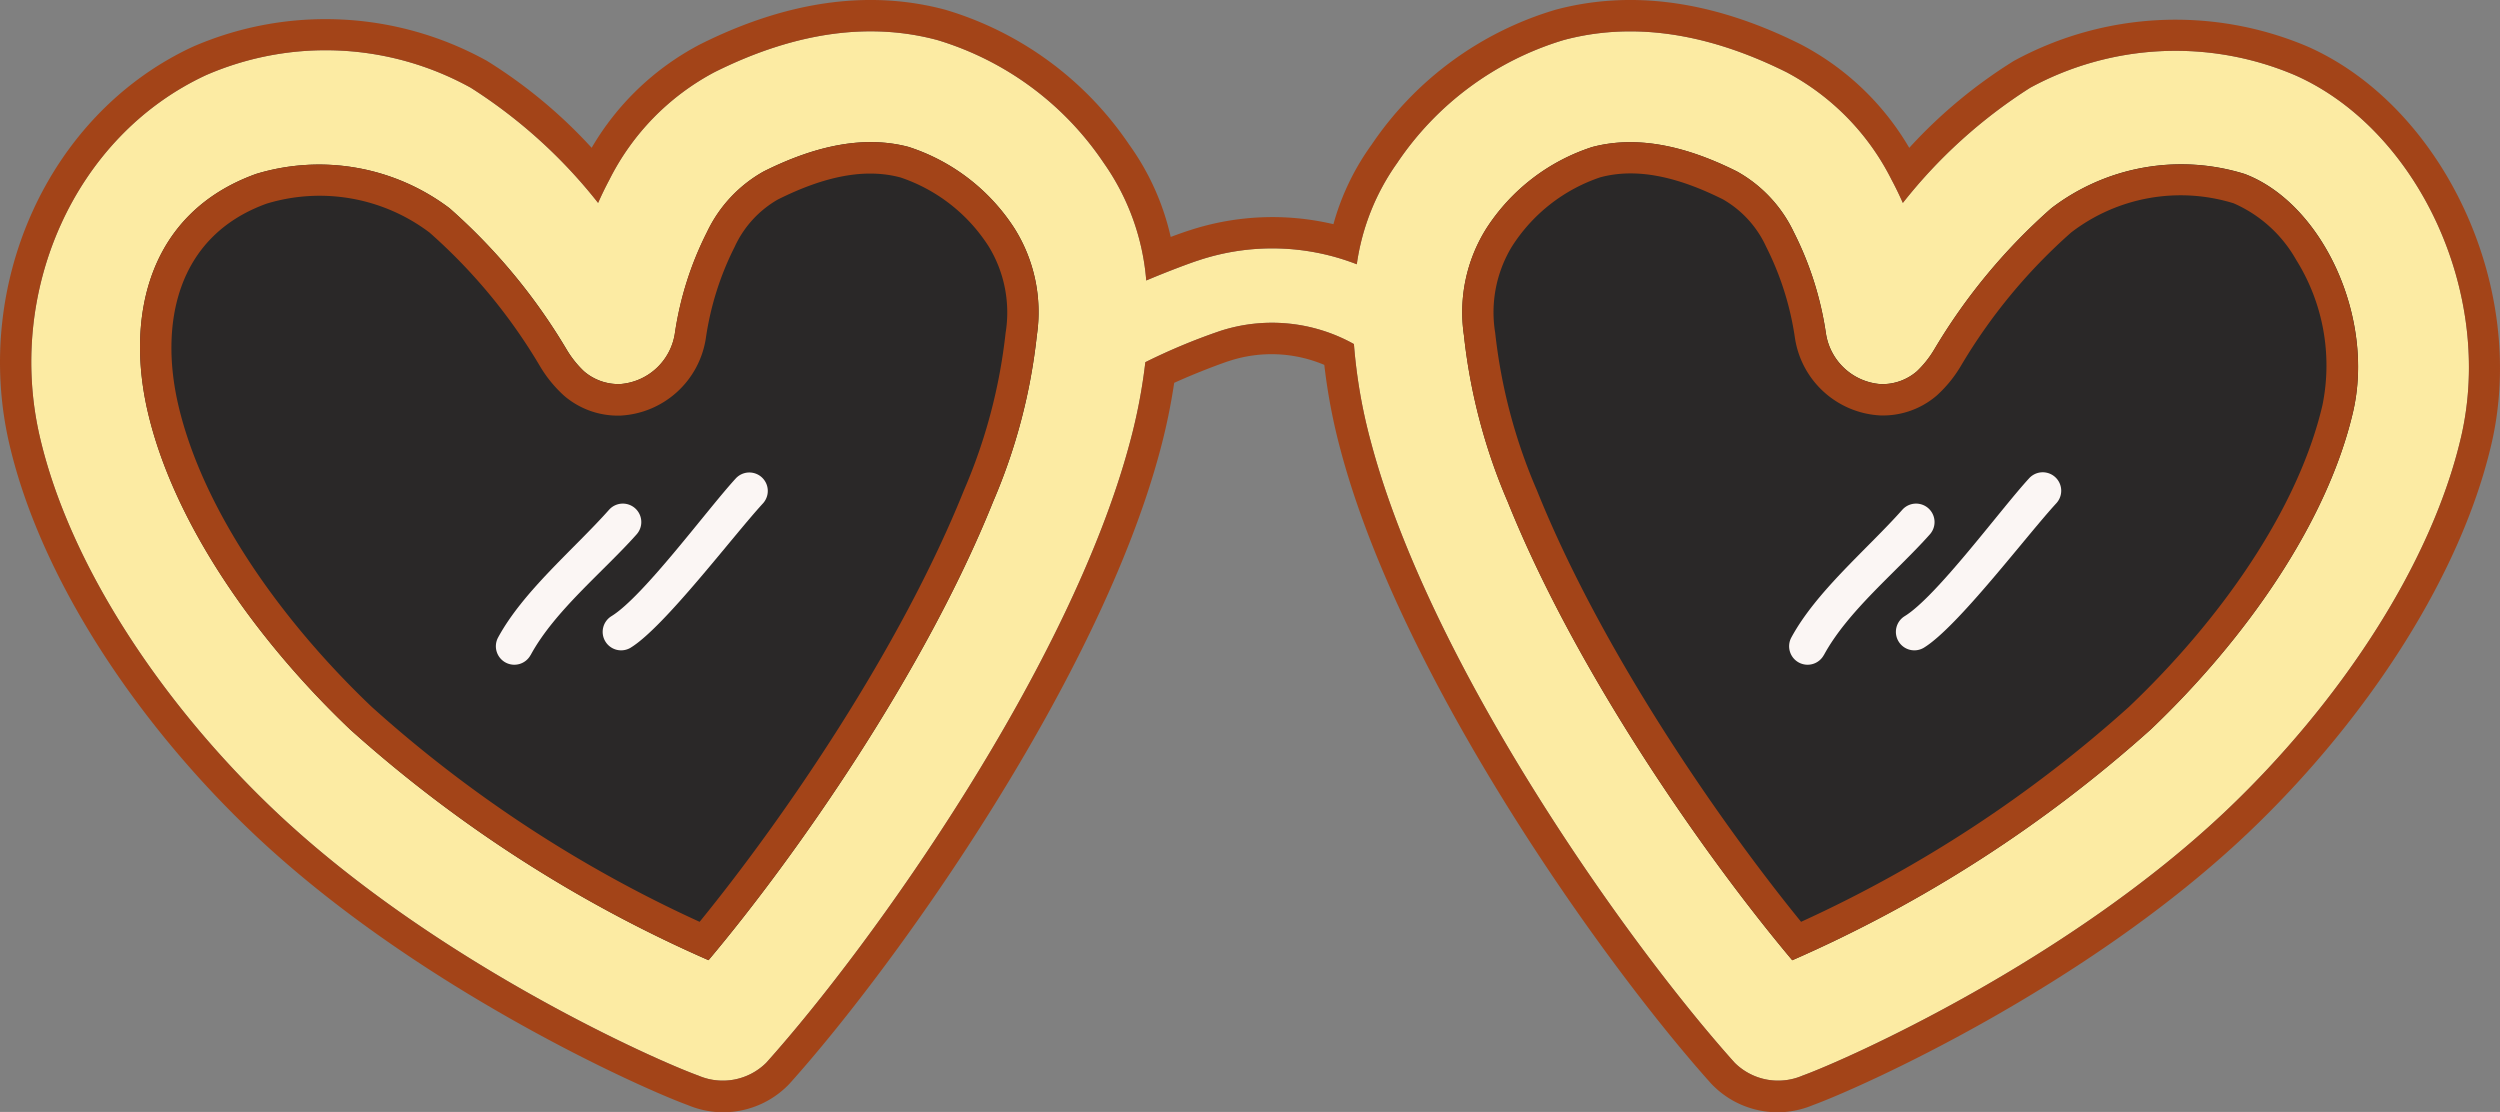 <svg xmlns="http://www.w3.org/2000/svg" width="112.693" height="50.122" viewBox="0 0 112.693 50.122">
  <rect x="0" y="0" width="112.693" height="50.122" fill="#808080" stroke="none"/>
  <g id="joyce-aguilera-showit-web-design-16" transform="translate(-115.192 -1535.101)">
    <path id="Path_200" data-name="Path 200" d="M398.384,23.9c12.06,6.137,5.63,20.245-3.654,29.075a61.563,61.563,0,0,1-18.618,11.548c-6.7-7.465-21.338-28.835-15.062-37.415,3.435-4.7,8.128-6.48,14.426-3.334,4.659,2.327,5.352,9.326,5.394,9.327.194,0,7.566-14.263,17.514-9.2Z" transform="translate(-180.872 1516.818)" fill="#2a2828" fill-rule="evenodd"/>
    <path id="Path_201" data-name="Path 201" d="M28.233,23.9c-12.06,6.137-5.63,20.245,3.654,29.075A61.563,61.563,0,0,0,50.5,64.523c6.7-7.465,21.338-28.835,15.062-37.415-3.435-4.7-8.128-6.48-14.426-3.334C46.482,26.1,45.788,33.1,45.747,33.1c-.194,0-7.566-14.263-17.514-9.2Z" transform="translate(97.368 1516.818)" fill="#2a2828" fill-rule="evenodd"/>
    <path id="Path_202" data-name="Path 202" d="M67.8,18.541a10.507,10.507,0,0,0-7.115-.179c-.323.1-1.355.482-2.371.912A10.669,10.669,0,0,0,56.4,13.98a13.842,13.842,0,0,0-7.509-5.546C46,7.66,42.658,7.982,38.845,9.887a11.135,11.135,0,0,0-4.731,4.842c-.186.348-.356.7-.51,1.048a23.033,23.033,0,0,0-5.739-5.191,13.511,13.511,0,0,0-11.945-.564c-5.964,2.778-9,9.8-7.476,16.321C9.8,32.16,13.984,38.374,18.986,43.131,26.162,49.956,36.127,54.39,38.13,55.117a2.781,2.781,0,0,0,3.053-.58c4.864-5.421,13.728-17.93,16.4-27.988a24.9,24.9,0,0,0,.69-3.593,27.546,27.546,0,0,1,3.382-1.41,7.571,7.571,0,0,1,6.02.593,23.909,23.909,0,0,0,.765,4.41c2.669,10.058,11.533,22.567,16.4,27.988a2.781,2.781,0,0,0,3.053.58c2-.728,11.967-5.161,19.144-11.986,5-4.758,9.183-10.971,10.542-16.788,1.522-6.516-1.976-13.887-7.476-16.321a13.737,13.737,0,0,0-11.945.564,23.029,23.029,0,0,0-5.739,5.191c-.154-.349-.324-.7-.51-1.048a11.134,11.134,0,0,0-4.73-4.842c-3.813-1.9-7.154-2.227-10.048-1.452a13.842,13.842,0,0,0-7.509,5.546,10.355,10.355,0,0,0-1.817,4.56ZM38.584,49.912a60.481,60.481,0,0,1-16.156-10.4c-4.281-4.072-7.958-9.327-9.12-14.306-1-4.28-.006-8.975,4.878-10.735a9.764,9.764,0,0,1,8.724,1.546,26.528,26.528,0,0,1,5.276,6.366,4.563,4.563,0,0,0,.782.982,2.38,2.38,0,0,0,1.642.577,2.7,2.7,0,0,0,2.459-2.3,14.88,14.88,0,0,1,1.451-4.56,6.139,6.139,0,0,1,2.558-2.729c2.485-1.241,4.639-1.6,6.525-1.1a8.967,8.967,0,0,1,4.77,3.67,7.092,7.092,0,0,1,1.012,4.811,26.02,26.02,0,0,1-1.975,7.512c-3.084,7.679-8.874,15.964-12.824,20.661Zm48.849,0c-3.95-4.7-9.741-12.982-12.824-20.661a26.02,26.02,0,0,1-1.975-7.512,7.092,7.092,0,0,1,1.012-4.811,8.967,8.967,0,0,1,4.77-3.67c1.886-.5,4.04-.146,6.525,1.1A6.138,6.138,0,0,1,87.5,17.083a14.88,14.88,0,0,1,1.451,4.56,2.7,2.7,0,0,0,2.459,2.3,2.38,2.38,0,0,0,1.642-.577,4.563,4.563,0,0,0,.782-.982,26.532,26.532,0,0,1,5.276-6.366,9.64,9.64,0,0,1,8.724-1.546c3.493,1.328,5.877,6.455,4.878,10.735-1.163,4.979-4.839,10.234-9.12,14.306a60.483,60.483,0,0,1-16.156,10.4Z" transform="translate(108.548 1528.471)" fill="#fceba3"/>
    <path id="Path_203" data-name="Path 203" d="M60.168,10.141a12,12,0,0,0-6.477.275c-.155.047-.465.156-.857.3A11.4,11.4,0,0,0,50.96,6.552,15.222,15.222,0,0,0,42.676.476C39.5-.375,35.821-.063,31.632,2.029a12.216,12.216,0,0,0-4.9,4.669,22.378,22.378,0,0,0-4.717-3.917A15.008,15.008,0,0,0,8.742,2.148C2.186,5.2-1.185,12.908.487,20.07,1.9,26.124,6.225,32.608,11.431,37.56c7.36,7,17.581,11.544,19.635,12.29a4.115,4.115,0,0,0,4.586-.964C40.615,43.355,49.64,30.58,52.363,20.318a27.177,27.177,0,0,0,.628-3.024c.943-.433,2.169-.892,2.49-.99a6.114,6.114,0,0,1,4.277.18,26.27,26.27,0,0,0,.732,3.834C63.214,30.58,72.238,43.355,77.2,48.886a4.115,4.115,0,0,0,4.586.964c2.054-.746,12.275-5.291,19.635-12.29,5.207-4.952,9.53-11.436,10.944-17.491,1.674-7.17-2.228-15.256-8.28-17.933a15.232,15.232,0,0,0-13.243.645A22.378,22.378,0,0,0,86.126,6.7a12.217,12.217,0,0,0-4.9-4.669C77.033-.063,73.357-.375,70.178.476a15.223,15.223,0,0,0-8.284,6.076,11.207,11.207,0,0,0-1.725,3.589Zm1.049,1.805a10.507,10.507,0,0,0-7.115-.179c-.323.1-1.355.482-2.371.912A10.669,10.669,0,0,0,49.82,7.386,13.842,13.842,0,0,0,42.311,1.84c-2.894-.775-6.235-.452-10.047,1.452a11.135,11.135,0,0,0-4.731,4.842c-.186.348-.356.7-.51,1.048a23.033,23.033,0,0,0-5.739-5.191A13.511,13.511,0,0,0,9.339,3.428c-5.964,2.778-9,9.8-7.476,16.321C3.221,25.566,7.4,31.779,12.4,36.537,19.581,43.362,29.545,47.8,31.548,48.523a2.781,2.781,0,0,0,3.053-.58c4.864-5.421,13.728-17.93,16.4-27.988a24.9,24.9,0,0,0,.69-3.593,27.546,27.546,0,0,1,3.382-1.41,7.571,7.571,0,0,1,6.02.593,23.908,23.908,0,0,0,.765,4.41c2.669,10.058,11.533,22.567,16.4,27.988a2.781,2.781,0,0,0,3.053.58c2-.728,11.967-5.161,19.144-11.986,5-4.758,9.183-10.971,10.542-16.788,1.522-6.516-1.976-13.887-7.476-16.321a13.737,13.737,0,0,0-11.945.564,23.029,23.029,0,0,0-5.739,5.191c-.154-.349-.324-.7-.51-1.048a11.134,11.134,0,0,0-4.73-4.842c-3.813-1.9-7.154-2.227-10.048-1.452a13.842,13.842,0,0,0-7.509,5.546,10.355,10.355,0,0,0-1.817,4.56ZM32,43.318a60.481,60.481,0,0,1-16.156-10.4c-4.281-4.072-7.958-9.327-9.12-14.306-1-4.28-.006-8.975,4.878-10.735a9.764,9.764,0,0,1,8.724,1.546A26.528,26.528,0,0,1,25.6,15.79a4.563,4.563,0,0,0,.782.982,2.38,2.38,0,0,0,1.642.577,2.7,2.7,0,0,0,2.459-2.3,14.88,14.88,0,0,1,1.451-4.56A6.139,6.139,0,0,1,34.495,7.76c2.485-1.241,4.639-1.6,6.525-1.1a8.967,8.967,0,0,1,4.77,3.67A7.092,7.092,0,0,1,46.8,15.145a26.02,26.02,0,0,1-1.975,7.512C41.743,30.336,35.952,38.621,32,43.318Zm48.849,0c-3.95-4.7-9.741-12.982-12.824-20.661a26.02,26.02,0,0,1-1.975-7.512,7.092,7.092,0,0,1,1.012-4.811,8.967,8.967,0,0,1,4.77-3.67c1.886-.5,4.04-.146,6.525,1.1a6.138,6.138,0,0,1,2.558,2.729,14.88,14.88,0,0,1,1.451,4.56,2.7,2.7,0,0,0,2.459,2.3,2.38,2.38,0,0,0,1.642-.577,4.563,4.563,0,0,0,.782-.982,26.532,26.532,0,0,1,5.276-6.366,9.64,9.64,0,0,1,8.724-1.546c3.493,1.328,5.877,6.455,4.878,10.735-1.163,4.979-4.839,10.234-9.12,14.306a60.483,60.483,0,0,1-16.156,10.4Zm.4-1.73C77.416,36.875,72.193,29.24,69.338,22.13a24.6,24.6,0,0,1-1.877-7.09,5.717,5.717,0,0,1,.743-3.873A7.591,7.591,0,0,1,72.2,8.028c1.6-.429,3.419-.059,5.529.995a4.729,4.729,0,0,1,1.944,2.131,13.346,13.346,0,0,1,1.3,4.117,4.112,4.112,0,0,0,3.83,3.491,3.72,3.72,0,0,0,2.566-.9,5.744,5.744,0,0,0,1.076-1.318,24.982,24.982,0,0,1,4.98-6.029A8.1,8.1,0,0,1,100.748,9.2a5.989,5.989,0,0,1,2.815,2.543,8.974,8.974,0,0,1,1.19,6.551c-1.107,4.741-4.641,9.725-8.718,13.6a58.179,58.179,0,0,1-14.781,9.693h0Zm-49.653,0A58.176,58.176,0,0,1,16.819,31.9c-4.077-3.878-7.611-8.862-8.718-13.6-.841-3.6-.127-7.6,3.981-9.085a8.223,8.223,0,0,1,7.346,1.307,24.982,24.982,0,0,1,4.98,6.029,5.754,5.754,0,0,0,1.076,1.318,3.72,3.72,0,0,0,2.566.9,4.112,4.112,0,0,0,3.83-3.491,13.351,13.351,0,0,1,1.3-4.117,4.729,4.729,0,0,1,1.944-2.131c2.11-1.054,3.927-1.423,5.529-.995a7.591,7.591,0,0,1,3.995,3.139,5.717,5.717,0,0,1,.743,3.873,24.6,24.6,0,0,1-1.877,7.09C40.661,29.24,35.437,36.875,31.6,41.588Z" transform="translate(115.13 1535.065)" fill="#a34418" fill-rule="evenodd"/>
    <path id="Path_204" data-name="Path 204" d="M128.263,135.455c1.077-1.99,3.288-3.764,4.778-5.442a.832.832,0,1,0-1.245-1.105c-1.569,1.766-3.864,3.66-5,5.755a.832.832,0,1,0,1.464.792Z" transform="translate(10.849 1429.174)" fill="#fbf6f4" fill-rule="evenodd"/>
    <path id="Path_205" data-name="Path 205" d="M155.219,128.536c1.519-.932,4.622-5.05,5.964-6.507a.832.832,0,0,0-1.224-1.127c-1.273,1.382-4.169,5.332-5.61,6.216a.832.832,0,1,0,.87,1.419Z" transform="translate(-11.593 1435.757)" fill="#fbf6f4" fill-rule="evenodd"/>
    <path id="Path_206" data-name="Path 206" d="M458.483,135.455c1.077-1.99,3.288-3.764,4.778-5.442a.832.832,0,1,0-1.245-1.105c-1.568,1.766-3.864,3.66-5,5.755a.832.832,0,1,0,1.464.792Z" transform="translate(-261.075 1429.174)" fill="#fbf6f4" fill-rule="evenodd"/>
    <path id="Path_207" data-name="Path 207" d="M485.44,128.536c1.519-.932,4.622-5.05,5.964-6.507a.832.832,0,0,0-1.225-1.127c-1.273,1.382-4.169,5.332-5.61,6.216a.832.832,0,1,0,.87,1.419Z" transform="translate(-283.518 1435.757)" fill="#fbf6f4" fill-rule="evenodd"/>
  </g>
</svg>

